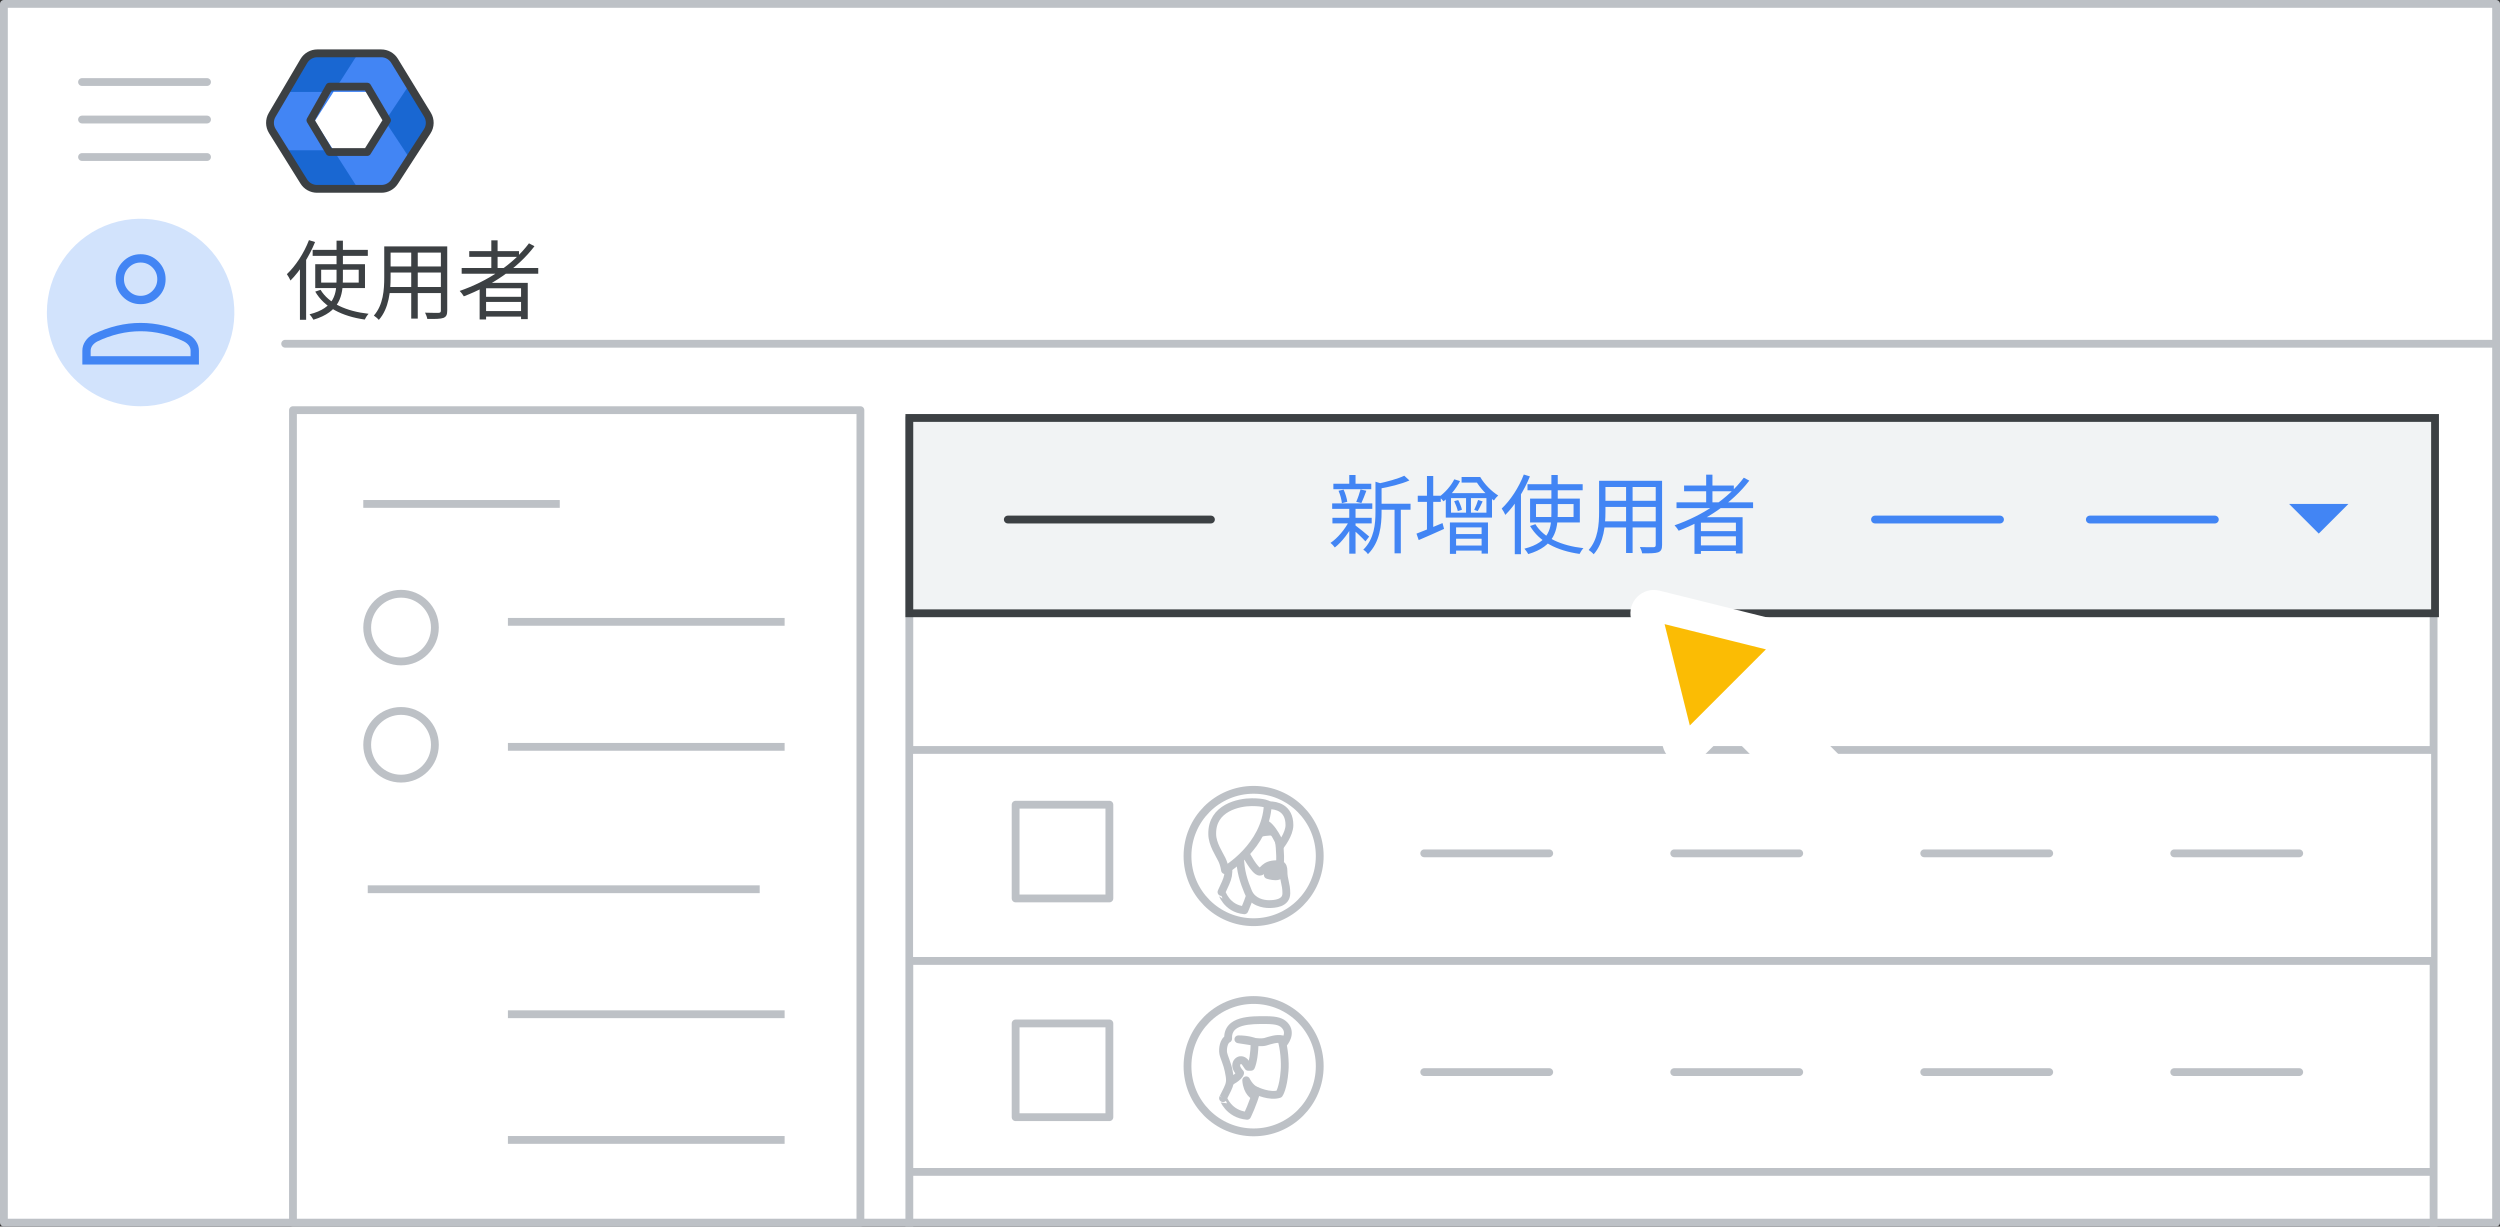 <svg width="320" height="157" viewBox="0 0 320 157" fill="none" xmlns="http://www.w3.org/2000/svg">
<rect x="0" y="0" width="320" height="157" fill="#333333" stroke="none"/>
<g id="add_new_user" clip-path="url(#clip0_4719_507)">
<rect id="Rectangle" x="0.5" y="0.5" width="319" height="156" fill="white" stroke="#BDC1C6" stroke-linejoin="round"/>
<path id="Line" d="M36.5 44H319" stroke="#BDC1C6" stroke-linecap="round"/>
<g id="Admin icon - illustrated">
<g id="Group">
<path id="Vector" d="M36.407 19.233L38.831 23.168C39.214 23.791 39.922 24.174 40.688 24.174H45.849L44.92 21.531L42.688 19.233L39.547 18.722L36.407 19.233Z" fill="#1967D2"/>
<path id="Vector_2" d="M54.859 14.494L52.506 10.673L50.482 12.774L49.287 15.5L50.585 18.417L52.49 20.35L54.859 16.506C55.242 15.883 55.242 15.117 54.859 14.494Z" fill="#1967D2"/>
<path id="Vector_3" d="M45.85 6.826H40.689C39.923 6.826 39.215 7.209 38.832 7.832L36.407 11.767L39.547 12.279L42.688 11.767L44.98 9.469L45.85 6.826Z" fill="#1967D2"/>
<path id="Vector_4" d="M40.299 15.5L42.688 11.767H36.407L34.728 14.494C34.345 15.117 34.345 15.883 34.728 16.506L36.407 19.233H42.688L40.299 15.5Z" fill="#4285F4"/>
<path id="Vector_5" d="M46.898 11.767L49.287 15.5L52.505 10.673L50.755 7.832C50.372 7.209 49.663 6.826 48.897 6.826H45.85L42.688 11.767H46.898Z" fill="#4285F4"/>
<path id="Vector_6" d="M46.898 19.233H42.688L45.85 24.174H48.897C49.663 24.174 50.372 23.791 50.755 23.168L52.49 20.35L49.287 15.5L46.898 19.233Z" fill="#4285F4"/>
</g>
<path id="Path 19" fill-rule="evenodd" clip-rule="evenodd" d="M42.167 11.092H47.008L49.538 15.396L47.008 19.459H42.167L39.732 15.396L42.167 11.092Z" stroke="#3C4043" stroke-linejoin="round"/>
<path id="Path 19_2" fill-rule="evenodd" clip-rule="evenodd" d="M38.894 7.811C39.254 7.201 39.909 6.826 40.618 6.826H48.793C49.49 6.826 50.136 7.189 50.5 7.783L54.714 14.676C55.115 15.332 55.105 16.16 54.686 16.806L50.506 23.261C50.137 23.83 49.505 24.174 48.827 24.174H40.584C39.894 24.174 39.252 23.818 38.887 23.232L34.862 16.778C34.468 16.146 34.457 15.347 34.835 14.705L38.894 7.811Z" stroke="#3C4043" stroke-linejoin="round"/>
</g>
<g id="Menu">
<path id="Line_2" d="M10.5 10.5H26.5" stroke="#BDC1C6" stroke-linecap="round" stroke-linejoin="round"/>
<path id="Line_3" d="M10.5 15.3H26.5" stroke="#BDC1C6" stroke-linecap="round" stroke-linejoin="round"/>
<path id="Line_4" d="M10.5 20.1H26.5" stroke="#BDC1C6" stroke-linecap="round" stroke-linejoin="round"/>
</g>
<g id="nav-directory-on">
<path id="Path" d="M18 52C22.854 52 27.23 49.076 29.087 44.591C30.944 40.107 29.916 34.945 26.484 31.514C23.051 28.082 17.889 27.056 13.405 28.915C8.921 30.773 5.998 35.15 6 40.004C6 43.186 7.264 46.238 9.515 48.488C11.765 50.738 14.818 52.001 18 52Z" fill="#D2E3FC"/>
<g id="person_BASELINE_P900">
<path id="Shape" fill-rule="evenodd" clip-rule="evenodd" d="M15.735 38.002C16.357 38.623 17.112 38.934 18 38.934C18.888 38.934 19.643 38.623 20.265 38.002C20.887 37.38 21.198 36.625 21.198 35.736C21.198 34.866 20.887 34.115 20.265 33.484C19.643 32.854 18.888 32.539 18 32.539C17.112 32.539 16.357 32.854 15.735 33.484C15.113 34.115 14.802 34.866 14.802 35.736C14.802 36.625 15.113 37.38 15.735 38.002ZM10.539 44.903V46.662H25.462V44.903C25.462 44.459 25.333 44.046 25.076 43.664C24.818 43.282 24.476 42.985 24.049 42.772C23.037 42.292 22.029 41.932 21.025 41.692C20.021 41.452 19.013 41.333 18 41.333C16.987 41.333 15.979 41.452 14.976 41.692C13.972 41.932 12.963 42.292 11.951 42.772C11.524 42.985 11.183 43.282 10.925 43.664C10.667 44.046 10.539 44.459 10.539 44.903ZM24.396 45.596V44.903C24.396 44.655 24.32 44.428 24.17 44.223C24.018 44.019 23.809 43.846 23.543 43.704C22.655 43.278 21.744 42.954 20.812 42.732C19.879 42.51 18.942 42.398 18 42.398C17.058 42.398 16.122 42.51 15.189 42.732C14.256 42.954 13.345 43.278 12.457 43.704C12.191 43.846 11.982 44.019 11.831 44.223C11.68 44.428 11.604 44.655 11.604 44.903V45.596H24.396ZM19.506 37.242C19.088 37.659 18.586 37.868 18 37.868C17.414 37.868 16.912 37.659 16.495 37.242C16.077 36.824 15.868 36.323 15.868 35.736C15.868 35.15 16.077 34.648 16.495 34.231C16.912 33.813 17.414 33.605 18 33.605C18.586 33.605 19.088 33.813 19.506 34.231C19.923 34.648 20.132 35.15 20.132 35.736C20.132 36.323 19.923 36.824 19.506 37.242Z" fill="#4285F4"/>
</g>
</g>
<g id="Group_2">
<path id="Line 2" d="M116.803 96H311.092" stroke="#BDC1C6" stroke-linecap="round" stroke-linejoin="round"/>
<path id="Line 2_2" d="M116.803 69H311.092" stroke="#BDC1C6" stroke-linecap="round" stroke-linejoin="round"/>
<rect id="Rectangle_2" x="116.395" y="53.5" width="195.105" height="111" stroke="#BDC1C6" stroke-linejoin="round"/>
<path id="Rectangle_3" d="M116.895 53.5H116.395V54V78V78.5H116.895H311.184H311.684V78V54V53.5H311.184H116.895Z" fill="#F1F3F4" stroke="#3C4043"/>
<rect id="Rectangle_4" x="116.895" y="96.5" width="194.289" height="26" fill="white"/>
<path id="Line 2_3" d="M116.803 123H311.092" stroke="#BDC1C6" stroke-linecap="round" stroke-linejoin="round"/>
<path id="Line 2_4" d="M116.803 150H311.092" stroke="#BDC1C6" stroke-linecap="round" stroke-linejoin="round"/>
</g>
<rect id="Rectangle_5" x="37.5" y="52.5" width="72.632" height="104" fill="white" stroke="#BDC1C6" stroke-linejoin="round"/>
<path id="Line_5" d="M214.301 137.228H230.301" stroke="#BDC1C6" stroke-linecap="round"/>
<path id="Line_6" d="M214.301 109.228H230.301" stroke="#BDC1C6" stroke-linecap="round"/>
<path id="Line_7" d="M182.301 137.228H198.301" stroke="#BDC1C6" stroke-linecap="round"/>
<path id="Line_8" d="M182.301 109.228H198.301" stroke="#BDC1C6" stroke-linecap="round"/>
<g id="People/profile9 greyscale">
<g id="Group 22 Copy 5">
<ellipse id="Oval" cx="160.463" cy="136.472" rx="8.463" ry="8.472" fill="white" stroke="#BDC1C6"/>
</g>
<path id="Fill 1" fill-rule="evenodd" clip-rule="evenodd" d="M159.632 142.825C159.632 142.825 160.439 141.19 160.835 139.616C160.835 139.616 162.527 140.426 163.73 140.037C163.73 140.037 164.252 139.32 164.426 137.061C164.521 135.924 164.363 134.195 164.046 133.135C163.698 131.936 162.512 131.126 160.565 131.422C157.923 131.811 156.705 133.244 157.195 135.721C157.765 138.666 157.464 138.666 156.547 140.567C156.562 140.551 157.211 142.608 159.632 142.825" fill="white"/>
<path id="Stroke 3" fill-rule="evenodd" clip-rule="evenodd" d="M159.632 142.825C159.632 142.825 160.439 141.19 160.835 139.616C160.835 139.616 162.527 140.426 163.73 140.037C163.73 140.037 164.252 139.32 164.426 137.061C164.521 135.924 164.363 134.195 164.046 133.135C163.698 131.936 162.512 131.126 160.565 131.422C157.923 131.811 156.705 133.244 157.195 135.721C157.765 138.666 157.464 138.666 156.547 140.567C156.562 140.551 157.211 142.608 159.632 142.825Z" stroke="#BDC1C6" stroke-linecap="round" stroke-linejoin="round"/>
<path id="Fill 5" fill-rule="evenodd" clip-rule="evenodd" d="M158.737 137.345C158.574 137.911 157.413 138.477 157.413 138.477C157.413 138.477 157.528 138.267 157.266 137.054C157.102 136.198 156.661 135.276 156.579 134.84C156.465 134.226 156.644 133.191 157.2 132.965C157.07 130.532 160.091 130.556 162.102 130.573L162.121 130.573C163.462 130.589 164.017 130.799 164.426 131.219C165.44 132.27 164.312 133.531 164.312 133.531C164.279 133.272 164.116 133.03 164.116 133.03C163.429 132.868 162.579 133.159 161.941 133.353C161.467 133.482 160.584 133.353 160.584 133.353C160.584 134.84 160.372 135.988 160.127 136.553H159.767L159.358 135.955C159.358 135.955 159.13 135.664 158.77 135.697C158.606 135.713 158.23 135.891 158.23 136.392C158.23 136.747 158.557 137.168 158.737 137.345" fill="white"/>
<path id="Stroke 7" d="M160.585 133.353L160.508 133.847C160.759 133.886 161 133.73 161.067 133.484C161.134 133.238 161.005 132.982 160.768 132.888L160.585 133.353ZM158.509 133.03V132.53C158.247 132.53 158.03 132.731 158.01 132.991C157.99 133.251 158.174 133.484 158.432 133.524L158.509 133.03ZM160.584 133.353L160.657 132.858C160.513 132.837 160.367 132.88 160.258 132.975C160.148 133.07 160.084 133.208 160.084 133.353H160.584ZM160.127 136.553V137.053C160.326 137.053 160.506 136.935 160.585 136.752L160.127 136.553ZM159.767 136.553L159.354 136.835C159.447 136.972 159.602 137.053 159.767 137.053V136.553ZM159.358 135.955L159.771 135.673C159.765 135.664 159.758 135.655 159.752 135.647L159.358 135.955ZM158.77 135.697L158.725 135.199L158.72 135.199L158.77 135.697ZM158.737 137.345L159.218 137.484C159.268 137.308 159.219 137.119 159.089 136.99L158.737 137.345ZM157.413 138.477L156.974 138.238C156.87 138.429 156.901 138.665 157.052 138.822C157.202 138.98 157.437 139.022 157.632 138.926L157.413 138.477ZM157.266 137.054L156.775 137.148L156.777 137.16L157.266 137.054ZM156.579 134.84L156.088 134.931L156.088 134.932L156.579 134.84ZM157.2 132.965L157.389 133.428C157.586 133.348 157.711 133.151 157.7 132.938L157.2 132.965ZM162.121 130.573L162.127 130.073L162.125 130.073L162.121 130.573ZM164.426 131.219L164.786 130.872L164.785 130.871L164.426 131.219ZM164.312 133.531L163.816 133.594C163.84 133.788 163.976 133.95 164.163 134.008C164.35 134.067 164.554 134.01 164.685 133.864L164.312 133.531ZM164.116 133.03L164.53 132.75C164.46 132.646 164.353 132.572 164.23 132.543L164.116 133.03ZM161.941 133.353L162.073 133.835C162.078 133.834 162.082 133.833 162.087 133.831L161.941 133.353ZM160.585 133.353C160.768 132.888 160.768 132.888 160.768 132.888C160.768 132.888 160.768 132.888 160.768 132.888C160.768 132.888 160.768 132.888 160.767 132.888C160.767 132.887 160.766 132.887 160.766 132.887C160.765 132.887 160.764 132.886 160.762 132.886C160.759 132.884 160.756 132.883 160.751 132.881C160.742 132.878 160.73 132.873 160.715 132.868C160.684 132.857 160.642 132.843 160.587 132.825C160.479 132.791 160.323 132.747 160.128 132.703C159.736 132.616 159.18 132.53 158.509 132.53V133.53C159.095 133.53 159.578 133.605 159.91 133.679C160.075 133.716 160.203 133.753 160.287 133.779C160.329 133.793 160.36 133.803 160.379 133.81C160.389 133.813 160.395 133.816 160.399 133.817C160.401 133.818 160.402 133.818 160.402 133.818C160.402 133.819 160.402 133.819 160.402 133.818C160.402 133.818 160.402 133.818 160.402 133.818C160.401 133.818 160.401 133.818 160.401 133.818C160.401 133.818 160.401 133.818 160.401 133.818C160.401 133.818 160.401 133.818 160.585 133.353ZM158.432 133.524L160.508 133.847L160.662 132.859L158.586 132.536L158.432 133.524ZM160.084 133.353C160.084 134.811 159.874 135.88 159.668 136.354L160.585 136.752C160.87 136.095 161.084 134.869 161.084 133.353H160.084ZM160.127 136.053H159.767V137.053H160.127V136.053ZM160.18 136.271L159.771 135.673L158.946 136.238L159.354 136.835L160.18 136.271ZM159.358 135.955C159.752 135.647 159.751 135.646 159.751 135.646C159.751 135.646 159.751 135.646 159.751 135.646C159.751 135.646 159.751 135.645 159.751 135.645C159.75 135.645 159.75 135.644 159.749 135.644C159.749 135.643 159.748 135.642 159.747 135.641C159.745 135.638 159.743 135.636 159.74 135.633C159.736 135.627 159.73 135.62 159.723 135.612C159.709 135.597 159.691 135.577 159.669 135.555C159.624 135.511 159.561 135.454 159.478 135.399C159.315 135.289 159.055 135.169 158.725 135.199L158.815 136.195C158.845 136.192 158.879 136.201 158.92 136.229C158.94 136.242 158.956 136.256 158.965 136.266C158.97 136.27 158.972 136.273 158.973 136.273C158.973 136.274 158.972 136.273 158.971 136.271C158.97 136.271 158.97 136.27 158.969 136.269C158.968 136.268 158.968 136.267 158.967 136.267C158.967 136.266 158.966 136.266 158.966 136.266C158.966 136.265 158.966 136.265 158.966 136.265C158.966 136.265 158.965 136.265 158.965 136.265C158.965 136.264 158.965 136.264 159.358 135.955ZM158.72 135.199C158.527 135.218 158.289 135.315 158.094 135.501C157.882 135.702 157.731 136.002 157.731 136.392H158.731C158.731 136.33 158.742 136.293 158.751 136.272C158.76 136.251 158.772 136.236 158.784 136.224C158.797 136.211 158.812 136.202 158.826 136.196C158.842 136.189 158.842 136.192 158.82 136.194L158.72 135.199ZM157.731 136.392C157.731 136.706 157.868 136.995 157.989 137.195C158.117 137.405 158.27 137.586 158.386 137.701L159.089 136.99C159.025 136.927 158.925 136.809 158.844 136.676C158.756 136.532 158.731 136.433 158.731 136.392H157.731ZM158.257 137.207C158.25 137.229 158.215 137.299 158.107 137.408C158.005 137.51 157.873 137.614 157.732 137.71C157.593 137.805 157.456 137.886 157.354 137.943C157.303 137.971 157.262 137.993 157.234 138.007C157.22 138.015 157.209 138.02 157.202 138.023C157.199 138.025 157.196 138.026 157.195 138.027C157.194 138.027 157.194 138.027 157.194 138.028C157.194 138.028 157.194 138.028 157.194 138.028C157.194 138.028 157.194 138.028 157.194 138.027C157.194 138.027 157.194 138.027 157.194 138.027C157.194 138.027 157.194 138.027 157.413 138.477C157.632 138.926 157.632 138.926 157.632 138.926C157.632 138.926 157.633 138.926 157.633 138.926C157.633 138.926 157.633 138.926 157.633 138.926C157.633 138.926 157.634 138.925 157.634 138.925C157.635 138.925 157.637 138.924 157.638 138.923C157.641 138.922 157.645 138.92 157.65 138.917C157.661 138.912 157.675 138.905 157.693 138.896C157.729 138.877 157.779 138.85 157.84 138.817C157.96 138.75 158.124 138.653 158.296 138.536C158.466 138.42 158.654 138.276 158.816 138.113C158.971 137.957 159.142 137.744 159.218 137.484L158.257 137.207ZM157.413 138.477C157.852 138.716 157.853 138.715 157.853 138.714C157.853 138.714 157.854 138.714 157.854 138.713C157.854 138.712 157.855 138.711 157.855 138.71C157.856 138.708 157.857 138.706 157.858 138.704C157.86 138.7 157.862 138.696 157.864 138.692C157.868 138.685 157.872 138.677 157.875 138.669C157.882 138.652 157.888 138.636 157.893 138.619C157.904 138.585 157.913 138.549 157.92 138.51C157.933 138.432 157.94 138.335 157.938 138.21C157.933 137.962 157.889 137.572 157.755 136.949L156.777 137.16C156.904 137.749 156.935 138.07 156.938 138.23C156.939 138.309 156.934 138.341 156.934 138.34C156.934 138.34 156.936 138.329 156.942 138.312C156.945 138.303 156.948 138.292 156.954 138.28C156.956 138.274 156.959 138.267 156.963 138.26C156.964 138.256 156.966 138.253 156.968 138.249C156.969 138.247 156.97 138.245 156.971 138.243C156.971 138.242 156.972 138.242 156.972 138.241C156.973 138.24 156.973 138.239 156.973 138.239C156.974 138.238 156.974 138.238 157.413 138.477ZM157.757 136.961C157.667 136.49 157.504 136.014 157.362 135.62C157.209 135.195 157.102 134.914 157.071 134.748L156.088 134.932C156.138 135.202 156.292 135.6 156.421 135.959C156.562 136.35 156.701 136.762 156.775 137.148L157.757 136.961ZM157.071 134.749C157.029 134.521 157.039 134.186 157.121 133.89C157.209 133.567 157.334 133.451 157.389 133.428L157.012 132.502C156.511 132.706 156.268 133.219 156.156 133.624C156.038 134.056 156.016 134.544 156.088 134.931L157.071 134.749ZM157.7 132.938C157.673 132.441 157.806 132.119 158.007 131.889C158.22 131.646 158.552 131.46 159 131.327C159.909 131.057 161.091 131.065 162.117 131.073L162.125 130.073C161.141 130.065 159.797 130.048 158.716 130.368C158.168 130.531 157.639 130.793 157.255 131.23C156.861 131.68 156.662 132.268 156.701 132.992L157.7 132.938ZM162.115 131.073C163.417 131.088 163.801 131.294 164.068 131.568L164.785 130.871C164.234 130.304 163.507 130.089 162.127 130.073L162.115 131.073ZM164.066 131.566C164.402 131.915 164.392 132.274 164.277 132.605C164.217 132.776 164.131 132.928 164.056 133.04C164.02 133.095 163.988 133.137 163.966 133.165C163.955 133.178 163.947 133.188 163.942 133.194C163.94 133.197 163.938 133.198 163.938 133.199C163.938 133.199 163.938 133.199 163.938 133.199C163.938 133.199 163.938 133.199 163.938 133.199C163.938 133.198 163.939 133.198 163.939 133.198C163.939 133.198 163.939 133.198 163.939 133.198C163.939 133.198 163.939 133.198 164.312 133.531C164.685 133.864 164.685 133.864 164.685 133.864C164.685 133.864 164.685 133.864 164.685 133.864C164.685 133.863 164.686 133.863 164.686 133.863C164.686 133.862 164.687 133.861 164.688 133.861C164.689 133.859 164.691 133.857 164.692 133.855C164.696 133.851 164.701 133.846 164.706 133.839C164.718 133.826 164.733 133.807 164.751 133.785C164.787 133.739 164.835 133.675 164.888 133.595C164.994 133.437 165.126 133.208 165.221 132.933C165.417 132.371 165.464 131.575 164.786 130.872L164.066 131.566ZM164.808 133.468C164.782 133.263 164.708 133.082 164.652 132.966C164.622 132.904 164.594 132.853 164.572 132.817C164.561 132.799 164.552 132.784 164.545 132.772C164.541 132.767 164.538 132.762 164.536 132.758C164.535 132.756 164.533 132.755 164.533 132.753C164.532 132.753 164.532 132.752 164.531 132.752C164.531 132.751 164.531 132.751 164.531 132.751C164.531 132.751 164.531 132.751 164.531 132.75C164.531 132.75 164.53 132.75 164.53 132.75C164.53 132.75 164.53 132.75 164.116 133.03C163.701 133.309 163.701 133.309 163.701 133.309C163.701 133.309 163.701 133.309 163.701 133.309C163.701 133.309 163.701 133.309 163.701 133.309C163.701 133.308 163.701 133.308 163.7 133.308C163.7 133.308 163.7 133.307 163.7 133.307C163.7 133.307 163.699 133.307 163.699 133.307C163.699 133.306 163.7 133.307 163.701 133.309C163.703 133.312 163.706 133.318 163.711 133.326C163.722 133.343 163.736 133.369 163.751 133.401C163.785 133.47 163.809 133.54 163.816 133.594L164.808 133.468ZM164.23 132.543C163.784 132.438 163.317 132.485 162.911 132.568C162.503 132.651 162.101 132.782 161.796 132.875L162.087 133.831C162.419 133.73 162.761 133.619 163.11 133.548C163.459 133.477 163.761 133.46 164.001 133.516L164.23 132.543ZM161.81 132.871C161.658 132.912 161.391 132.918 161.114 132.902C160.985 132.895 160.869 132.884 160.785 132.874C160.744 132.87 160.711 132.865 160.688 132.862C160.677 132.861 160.669 132.86 160.663 132.859C160.661 132.859 160.659 132.858 160.658 132.858C160.657 132.858 160.657 132.858 160.657 132.858C160.657 132.858 160.657 132.858 160.657 132.858C160.657 132.858 160.657 132.858 160.657 132.858C160.657 132.858 160.657 132.858 160.657 132.858C160.657 132.858 160.657 132.858 160.584 133.353C160.512 133.848 160.512 133.848 160.512 133.848C160.512 133.848 160.512 133.848 160.512 133.848C160.512 133.848 160.512 133.848 160.513 133.848C160.513 133.848 160.513 133.848 160.514 133.848C160.514 133.848 160.515 133.848 160.516 133.848C160.519 133.849 160.522 133.849 160.526 133.85C160.533 133.851 160.544 133.852 160.558 133.854C160.586 133.858 160.626 133.863 160.674 133.868C160.771 133.879 160.905 133.892 161.056 133.901C161.339 133.917 161.75 133.923 162.073 133.835L161.81 132.871Z" fill="#BDC1C6"/>
<path id="Fill 13" fill-rule="evenodd" clip-rule="evenodd" d="M160.512 140.256C160.512 140.256 159.64 139.845 159.512 138.279C159.512 138.279 159.94 139.212 160.698 139.56C160.698 139.56 160.655 139.734 160.626 139.877C160.569 140.035 160.512 140.256 160.512 140.256" fill="#BDC1C6"/>
<path id="Stroke 15" fill-rule="evenodd" clip-rule="evenodd" d="M160.512 140.256C160.512 140.256 159.64 139.845 159.512 138.279C159.512 138.279 159.94 139.212 160.698 139.56C160.698 139.56 160.655 139.734 160.626 139.877C160.569 140.035 160.512 140.256 160.512 140.256Z" stroke="#BDC1C6" stroke-linecap="round" stroke-linejoin="round"/>
</g>
<g id="People/profile6 greyscale">
<g id="Group 22 Copy">
<ellipse id="Oval_2" cx="160.463" cy="109.569" rx="8.463" ry="8.472" fill="white" stroke="#BDC1C6"/>
</g>
<path id="Fill 1_2" fill-rule="evenodd" clip-rule="evenodd" d="M159.28 116.516C159.28 116.516 160.047 114.824 160.422 113.196C160.422 113.196 162.031 114.034 163.173 113.631C163.173 113.631 163.669 112.89 163.834 110.553C163.925 109.376 163.774 107.587 163.474 106.491C163.143 105.251 162.016 104.412 160.167 104.719C157.657 105.122 156.499 106.604 156.965 109.167C157.506 112.213 157.221 112.213 156.349 114.179C156.364 114.179 156.965 116.306 159.28 116.516" fill="white"/>
<path id="Stroke 3_2" fill-rule="evenodd" clip-rule="evenodd" d="M159.28 116.516C159.28 116.516 160.047 114.824 160.422 113.196C160.422 113.196 162.031 114.034 163.173 113.631C163.173 113.631 163.669 112.89 163.834 110.553C163.925 109.376 163.774 107.587 163.474 106.491C163.143 105.251 162.016 104.412 160.167 104.719C157.657 105.122 156.499 106.604 156.965 109.167C157.506 112.213 157.221 112.213 156.349 114.179C156.364 114.179 156.965 116.306 159.28 116.516Z" stroke="#BDC1C6" stroke-linecap="round" stroke-linejoin="round"/>
<path id="Fill 5_2" fill-rule="evenodd" clip-rule="evenodd" d="M160.45 113.748C160.45 113.748 159.288 113.337 159.116 111.771C159.116 111.771 159.688 112.705 160.698 113.053C160.698 113.053 160.641 113.226 160.602 113.369C160.526 113.527 160.45 113.748 160.45 113.748" fill="#3C4043"/>
<path id="Stroke 7_2" fill-rule="evenodd" clip-rule="evenodd" d="M160.45 113.748C160.45 113.748 159.288 113.337 159.116 111.771C159.116 111.771 159.688 112.705 160.698 113.053C160.698 113.053 160.641 113.226 160.602 113.369C160.526 113.527 160.45 113.748 160.45 113.748Z" stroke="#BDC1C6" stroke-linecap="round" stroke-linejoin="round"/>
<path id="Fill 9" fill-rule="evenodd" clip-rule="evenodd" d="M163.833 111.951C163.833 111.951 163.74 112.167 163.259 112.167C162.778 112.167 162.279 111.995 162.279 111.995C162.279 111.995 163.037 111.376 163.518 111.376C163.999 111.376 163.833 111.951 163.833 111.951M164.284 111.477C164.284 110.618 163.833 110.618 163.432 110.618C161.762 110.618 161.745 111.575 161.244 111.575C160.609 111.575 159.373 109.159 159.373 109.159C159.373 109.159 158.689 107.667 158.722 109.597C158.756 111.526 159.206 112.807 159.758 114.153C160.309 115.498 161.745 115.725 162.43 115.725C163.115 115.725 164.651 115.644 164.651 114.347C164.651 113.066 164.284 112.71 164.284 111.477" fill="white"/>
<path id="Stroke 11" d="M163.833 111.951L164.292 112.148C164.3 112.13 164.307 112.11 164.313 112.09L163.833 111.951ZM162.279 111.995L161.963 111.607C161.823 111.722 161.755 111.903 161.787 112.082C161.818 112.26 161.944 112.408 162.116 112.467L162.279 111.995ZM159.373 109.159L158.919 109.368C158.922 109.374 158.925 109.38 158.928 109.387L159.373 109.159ZM163.833 111.951C163.373 111.754 163.373 111.754 163.373 111.753C163.373 111.753 163.374 111.753 163.374 111.753C163.374 111.752 163.374 111.752 163.375 111.751C163.375 111.75 163.375 111.749 163.376 111.748C163.377 111.746 163.378 111.743 163.379 111.741C163.381 111.737 163.383 111.733 163.385 111.729C163.389 111.721 163.393 111.714 163.397 111.707C163.405 111.694 163.413 111.682 163.42 111.673C163.436 111.653 163.449 111.643 163.454 111.64C163.468 111.631 163.424 111.667 163.259 111.667V112.667C163.576 112.667 163.818 112.595 163.998 112.479C164.087 112.421 164.153 112.358 164.201 112.298C164.225 112.268 164.244 112.239 164.259 112.214C164.266 112.201 164.273 112.19 164.278 112.179C164.281 112.173 164.283 112.168 164.286 112.163C164.287 112.16 164.288 112.158 164.289 112.155C164.29 112.154 164.29 112.153 164.291 112.152C164.291 112.151 164.291 112.151 164.291 112.15C164.292 112.15 164.292 112.149 164.292 112.149C164.292 112.149 164.292 112.148 163.833 111.951ZM163.259 111.667C163.072 111.667 162.869 111.633 162.702 111.594C162.621 111.575 162.554 111.556 162.507 111.542C162.484 111.535 162.466 111.53 162.455 111.526C162.45 111.524 162.446 111.523 162.443 111.522C162.442 111.522 162.442 111.522 162.442 111.522C162.441 111.522 162.441 111.522 162.442 111.522C162.442 111.522 162.442 111.522 162.442 111.522C162.442 111.522 162.442 111.522 162.442 111.522C162.442 111.522 162.442 111.522 162.442 111.522C162.442 111.522 162.442 111.522 162.279 111.995C162.116 112.467 162.116 112.467 162.116 112.467C162.116 112.467 162.116 112.467 162.116 112.467C162.116 112.467 162.116 112.467 162.116 112.467C162.117 112.467 162.117 112.468 162.117 112.468C162.118 112.468 162.119 112.468 162.119 112.468C162.121 112.469 162.123 112.47 162.126 112.471C162.131 112.472 162.139 112.475 162.148 112.478C162.166 112.484 162.191 112.491 162.222 112.501C162.284 112.519 162.371 112.543 162.475 112.568C162.679 112.615 162.965 112.667 163.259 112.667V111.667ZM162.279 111.995C162.595 112.382 162.595 112.382 162.595 112.382C162.595 112.382 162.595 112.382 162.595 112.382C162.595 112.382 162.595 112.382 162.595 112.382C162.595 112.382 162.595 112.382 162.595 112.382C162.595 112.382 162.595 112.382 162.595 112.382C162.596 112.381 162.598 112.38 162.6 112.378C162.604 112.375 162.611 112.369 162.62 112.362C162.639 112.348 162.667 112.326 162.702 112.3C162.773 112.248 162.871 112.179 162.981 112.111C163.093 112.041 163.209 111.979 163.314 111.934C163.427 111.887 163.494 111.876 163.518 111.876V110.876C163.302 110.876 163.093 110.943 162.929 111.012C162.757 111.083 162.593 111.175 162.455 111.26C162.316 111.347 162.194 111.432 162.108 111.495C162.065 111.527 162.03 111.554 162.005 111.574C161.993 111.583 161.983 111.591 161.976 111.597C161.972 111.6 161.969 111.602 161.967 111.604C161.966 111.604 161.965 111.605 161.965 111.606C161.964 111.606 161.964 111.606 161.964 111.606C161.964 111.607 161.963 111.607 161.963 111.607C161.963 111.607 161.963 111.607 161.963 111.607C161.963 111.607 161.963 111.607 162.279 111.995ZM163.518 111.876C163.529 111.876 163.517 111.878 163.492 111.869C163.466 111.859 163.436 111.84 163.41 111.813C163.361 111.762 163.358 111.716 163.36 111.728C163.361 111.737 163.361 111.759 163.357 111.787C163.355 111.8 163.353 111.809 163.352 111.815C163.351 111.817 163.351 111.819 163.351 111.818C163.351 111.818 163.351 111.818 163.351 111.817C163.351 111.816 163.351 111.816 163.352 111.815C163.352 111.815 163.352 111.814 163.352 111.814C163.352 111.814 163.352 111.813 163.352 111.813C163.352 111.813 163.352 111.813 163.352 111.813C163.352 111.813 163.352 111.812 163.833 111.951C164.313 112.09 164.313 112.09 164.313 112.09C164.313 112.09 164.313 112.09 164.313 112.09C164.313 112.089 164.313 112.089 164.313 112.089C164.313 112.088 164.314 112.088 164.314 112.087C164.314 112.086 164.315 112.084 164.315 112.083C164.316 112.08 164.317 112.076 164.318 112.071C164.32 112.063 164.323 112.052 164.326 112.039C164.332 112.013 164.339 111.977 164.346 111.936C164.357 111.857 164.369 111.735 164.352 111.6C164.335 111.468 164.284 111.278 164.13 111.119C163.965 110.948 163.744 110.876 163.518 110.876V111.876ZM164.784 111.477C164.784 110.973 164.65 110.55 164.283 110.308C163.972 110.103 163.594 110.118 163.432 110.118V111.118C163.539 111.118 163.607 111.119 163.667 111.127C163.722 111.134 163.736 111.145 163.733 111.143C163.723 111.136 163.729 111.133 163.743 111.167C163.76 111.21 163.784 111.302 163.784 111.477H164.784ZM163.432 110.118C162.48 110.118 161.941 110.398 161.572 110.719C161.487 110.792 161.416 110.864 161.359 110.922C161.296 110.986 161.261 111.024 161.225 111.056C161.161 111.115 161.183 111.075 161.244 111.075V112.075C161.555 112.075 161.768 111.915 161.9 111.794C161.962 111.737 162.026 111.67 162.074 111.622C162.126 111.568 162.174 111.52 162.227 111.474C162.409 111.316 162.713 111.118 163.432 111.118V110.118ZM161.244 111.075C161.315 111.075 161.329 111.103 161.268 111.061C161.216 111.025 161.144 110.96 161.055 110.862C160.877 110.665 160.68 110.39 160.491 110.096C160.305 109.806 160.136 109.514 160.014 109.294C159.952 109.184 159.903 109.092 159.87 109.028C159.853 108.997 159.84 108.972 159.831 108.955C159.827 108.947 159.823 108.941 159.821 108.937C159.82 108.935 159.82 108.933 159.819 108.932C159.819 108.932 159.819 108.931 159.819 108.931C159.819 108.931 159.819 108.931 159.819 108.931C159.819 108.931 159.819 108.931 159.819 108.931C159.819 108.931 159.819 108.931 159.373 109.159C158.928 109.387 158.928 109.387 158.928 109.387C158.928 109.387 158.928 109.387 158.928 109.387C158.929 109.387 158.929 109.387 158.929 109.387C158.929 109.388 158.929 109.388 158.93 109.389C158.93 109.391 158.931 109.393 158.933 109.395C158.935 109.4 158.939 109.407 158.944 109.417C158.954 109.436 158.968 109.463 158.986 109.497C159.022 109.565 159.075 109.663 159.139 109.779C159.268 110.011 159.448 110.323 159.65 110.637C159.85 110.948 160.081 111.276 160.313 111.533C160.429 111.661 160.558 111.785 160.695 111.881C160.823 111.97 161.015 112.075 161.244 112.075V111.075ZM159.373 109.159C159.828 108.95 159.828 108.95 159.828 108.95C159.828 108.95 159.828 108.95 159.828 108.95C159.828 108.95 159.827 108.949 159.827 108.949C159.827 108.949 159.827 108.948 159.827 108.948C159.826 108.946 159.825 108.945 159.824 108.943C159.822 108.939 159.82 108.933 159.817 108.927C159.81 108.914 159.802 108.895 159.791 108.874C159.769 108.83 159.737 108.77 159.699 108.705C159.636 108.596 159.511 108.393 159.345 108.262C159.266 108.2 159.078 108.074 158.826 108.118C158.552 108.167 158.414 108.376 158.354 108.508C158.292 108.645 158.261 108.806 158.243 108.97C158.225 109.142 158.218 109.352 158.222 109.605L159.222 109.588C159.218 109.359 159.225 109.194 159.238 109.078C159.251 108.954 159.268 108.915 159.265 108.92C159.265 108.921 159.198 109.068 159.001 109.103C158.912 109.118 158.84 109.102 158.796 109.085C158.755 109.069 158.731 109.051 158.726 109.047C158.717 109.04 158.728 109.048 158.756 109.086C158.782 109.12 158.808 109.162 158.835 109.207C158.86 109.251 158.882 109.293 158.898 109.324C158.905 109.339 158.911 109.351 158.915 109.359C158.917 109.363 158.918 109.365 158.919 109.367C158.919 109.368 158.919 109.368 158.919 109.368C158.919 109.368 158.919 109.368 158.919 109.368C158.919 109.368 158.919 109.368 158.919 109.368C158.919 109.368 158.919 109.368 158.919 109.368C158.919 109.368 158.919 109.368 159.373 109.159ZM158.222 109.605C158.257 111.624 158.734 112.972 159.295 114.342L160.22 113.963C159.679 112.642 159.254 111.428 159.222 109.588L158.222 109.605ZM159.295 114.342C159.97 115.99 161.703 116.225 162.43 116.225V115.225C161.787 115.225 160.648 115.007 160.22 113.963L159.295 114.342ZM162.43 116.225C162.778 116.225 163.415 116.207 163.978 115.989C164.266 115.877 164.562 115.703 164.788 115.425C165.02 115.14 165.151 114.778 165.151 114.347H164.151C164.151 114.564 164.09 114.699 164.013 114.794C163.929 114.897 163.798 114.986 163.616 115.056C163.24 115.202 162.766 115.225 162.43 115.225V116.225ZM165.151 114.347C165.151 113.65 165.049 113.196 164.955 112.783C164.865 112.386 164.784 112.035 164.784 111.477H163.784C163.784 112.152 163.887 112.595 163.98 113.005C164.069 113.398 164.151 113.764 164.151 114.347H165.151Z" fill="#BDC1C6"/>
<path id="Fill 13_2" fill-rule="evenodd" clip-rule="evenodd" d="M161.488 106.632C161.488 106.632 163.018 106.352 163.385 106.476C163.751 106.601 162.747 104.655 162.747 104.655L161.823 104.671L161.488 106.632Z" fill="white"/>
<path id="Stroke 15_2" fill-rule="evenodd" clip-rule="evenodd" d="M161.093 106.632C161.093 106.632 162.623 106.352 162.989 106.476C163.356 106.601 162.352 104.655 162.352 104.655L161.428 104.671L161.093 106.632Z" stroke="#BDC1C6" stroke-linecap="round" stroke-linejoin="round"/>
<path id="Fill 17" fill-rule="evenodd" clip-rule="evenodd" d="M161.74 103.226C161.74 103.226 161.606 103.074 162.466 103.074C163.326 103.074 165.047 103.371 165.047 105.618C165.047 106.789 163.919 108.213 163.919 108.213C163.919 108.213 162.887 105.567 161.625 105.296C160.364 105.007 161.74 103.226 161.74 103.226" fill="white"/>
<path id="Stroke 19" fill-rule="evenodd" clip-rule="evenodd" d="M161.74 103.226C161.74 103.226 161.606 103.074 162.466 103.074C163.326 103.074 165.047 103.371 165.047 105.618C165.047 106.789 163.919 108.213 163.919 108.213C163.919 108.213 162.887 105.567 161.625 105.296C160.364 105.007 161.74 103.226 161.74 103.226Z" stroke="#BDC1C6" stroke-linecap="round" stroke-linejoin="round"/>
<path id="Fill 21" fill-rule="evenodd" clip-rule="evenodd" d="M156.8 111.376C156.8 111.376 162.034 108.375 162.279 102.987C162.279 102.987 161.87 102.679 160.234 102.679C158.599 102.679 155.098 103.387 155.164 106.758C155.164 108.036 156.08 109.344 156.391 110.006C156.718 110.668 156.8 111.376 156.8 111.376" fill="white"/>
<path id="Stroke 23" fill-rule="evenodd" clip-rule="evenodd" d="M156.8 111.376C156.8 111.376 162.034 108.375 162.279 102.987C162.279 102.987 161.87 102.679 160.234 102.679C158.599 102.679 155.098 103.387 155.164 106.758C155.164 108.036 156.08 109.344 156.391 110.006C156.718 110.668 156.8 111.376 156.8 111.376Z" stroke="#BDC1C6" stroke-linecap="round" stroke-linejoin="round"/>
</g>
<rect id="Rectangle_6" x="130" y="131" width="12" height="12" fill="white" stroke="#BDC1C6" stroke-linejoin="round"/>
<rect id="Rectangle_7" x="130" y="103" width="12" height="12" fill="white" stroke="#BDC1C6" stroke-linejoin="round"/>
<path id="Line_9" d="M246.301 109.228H262.301" stroke="#BDC1C6" stroke-linecap="round"/>
<path id="Line_10" d="M246.301 137.228H262.301" stroke="#BDC1C6" stroke-linecap="round"/>
<path id="Line_11" d="M278.301 109.228H294.301" stroke="#BDC1C6" stroke-linecap="round"/>
<path id="Line_12" d="M278.301 137.228H294.301" stroke="#BDC1C6" stroke-linecap="round"/>
<g id="Cursor ">
<g id="Union">
<mask id="path-54-outside-1_4719_507" maskUnits="userSpaceOnUse" x="200.038" y="67.085" width="44.548" height="44.548" fill="black">
<rect fill="white" x="200.038" y="67.085" width="44.548" height="44.548"/>
<path fill-rule="evenodd" clip-rule="evenodd" d="M211.936 77.547C211.204 77.365 210.542 78.027 210.724 78.759L214.781 95.059C214.969 95.814 215.909 96.074 216.459 95.524L221.139 90.844L231.589 101.294C232.37 102.075 233.636 102.075 234.417 101.294C235.198 100.513 235.198 99.247 234.417 98.466L223.968 88.016L228.702 83.282C229.251 82.732 228.991 81.792 228.236 81.604L211.936 77.547Z"/>
</mask>
<path fill-rule="evenodd" clip-rule="evenodd" d="M211.936 77.547C211.204 77.365 210.542 78.027 210.724 78.759L214.781 95.059C214.969 95.814 215.909 96.074 216.459 95.524L221.139 90.844L231.589 101.294C232.37 102.075 233.636 102.075 234.417 101.294C235.198 100.513 235.198 99.247 234.417 98.466L223.968 88.016L228.702 83.282C229.251 82.732 228.991 81.792 228.236 81.604L211.936 77.547Z" fill="#FBBC04"/>
<path d="M210.724 78.759L212.665 78.276L212.665 78.276L210.724 78.759ZM211.936 77.547L212.419 75.606L212.419 75.606L211.936 77.547ZM214.781 95.059L216.722 94.576L216.722 94.576L214.781 95.059ZM221.139 90.844L222.553 89.43L221.139 88.016L219.725 89.43L221.139 90.844ZM234.417 98.466L233.003 99.88L234.417 98.466ZM223.968 88.016L222.553 86.602L221.139 88.016L222.553 89.43L223.968 88.016ZM228.236 81.604L227.753 83.545L227.753 83.545L228.236 81.604ZM212.665 78.276C212.847 79.008 212.185 79.67 211.453 79.488L212.419 75.606C210.224 75.06 208.237 77.047 208.783 79.242L212.665 78.276ZM216.722 94.576L212.665 78.276L208.783 79.242L212.841 95.542L216.722 94.576ZM215.045 94.11C215.595 93.56 216.534 93.821 216.722 94.576L212.841 95.542C213.404 97.806 216.223 98.588 217.873 96.939L215.045 94.11ZM219.725 89.43L215.045 94.11L217.873 96.939L222.553 92.258L219.725 89.43ZM233.003 99.88L222.553 89.43L219.725 92.258L230.175 102.708L233.003 99.88ZM233.003 99.88L230.175 102.708C231.737 104.27 234.27 104.27 235.832 102.708L233.003 99.88ZM233.003 99.88L233.003 99.88L235.832 102.708C237.394 101.146 237.394 98.613 235.832 97.051L233.003 99.88ZM222.553 89.43L233.003 99.88L235.832 97.051L225.382 86.602L222.553 89.43ZM227.287 81.868L222.553 86.602L225.382 89.43L230.116 84.696L227.287 81.868ZM227.753 83.545C226.998 83.357 226.737 82.418 227.287 81.868L230.116 84.696C231.766 83.046 230.983 80.227 228.719 79.663L227.753 83.545ZM211.453 79.488L227.753 83.545L228.719 79.663L212.419 75.606L211.453 79.488Z" fill="white" mask="url(#path-54-outside-1_4719_507)"/>
</g>
</g>
<path id="Line_13" d="M47 64.503H71.15" stroke="#BDC1C6" stroke-linecap="square"/>
<path id="Line_14" d="M47.572 113.823H96.742" stroke="#BDC1C6" stroke-linecap="square"/>
<path id="Line_15" d="M65.513 79.597H99.932" stroke="#BDC1C6" stroke-linecap="square"/>
<path id="Line_16" d="M65.513 145.911H99.932" stroke="#BDC1C6" stroke-linecap="square"/>
<path id="Line_17" d="M65.513 95.597H99.932" stroke="#BDC1C6" stroke-linecap="square"/>
<path id="Line_18" d="M65.513 129.823H99.932" stroke="#BDC1C6" stroke-linecap="square"/>
<g id="arrow_drop_down_BASELINE_P900">
<path id="Path_2" d="M296.8 68.3L293 64.5H300.6L296.8 68.3Z" fill="#4285F4"/>
</g>
<path id="Line_19" d="M129 66.5H155" stroke="#3C4043" stroke-linecap="round"/>
<path id="Line_20" d="M240 66.5H256" stroke="#4285F4" stroke-linecap="round"/>
<path id="Line_21" d="M267.5 66.5H283.5" stroke="#4285F4" stroke-linecap="round"/>
<path id="Users" d="M40.02 31.981H47.082V32.751H40.02V31.981ZM41.109 34.522V36.172H45.916V34.522H41.109ZM40.35 33.818H46.719V36.876H40.35V33.818ZM41.032 37.096C42.066 38.823 44.321 39.846 47.181 40.165C47.005 40.341 46.796 40.671 46.686 40.902C43.771 40.484 41.516 39.34 40.35 37.327L41.032 37.096ZM43.078 30.804H43.892V35.677C43.892 37.8 43.529 39.912 40.119 40.924C40.02 40.737 39.789 40.407 39.624 40.231C42.891 39.406 43.078 37.525 43.078 35.666V30.804ZM39.547 30.738L40.328 30.98C39.58 32.839 38.403 34.687 37.182 35.908C37.105 35.721 36.874 35.292 36.72 35.094C37.831 34.049 38.909 32.41 39.547 30.738ZM38.392 33.62L39.173 32.839L39.184 32.85V40.935H38.392V33.62ZM49.645 31.541H56.762V32.333H49.645V31.541ZM49.645 34.104H56.751V34.885H49.645V34.104ZM49.59 36.733H56.773V37.514H49.59V36.733ZM49.183 31.541H49.997V35.534C49.997 37.206 49.799 39.483 48.49 40.946C48.358 40.781 48.028 40.506 47.852 40.396C49.062 39.032 49.183 37.074 49.183 35.523V31.541ZM56.432 31.541H57.246V39.758C57.246 40.297 57.114 40.55 56.751 40.693C56.377 40.825 55.739 40.836 54.694 40.825C54.661 40.605 54.529 40.242 54.408 40.022C55.189 40.055 55.937 40.044 56.146 40.044C56.355 40.033 56.432 39.967 56.432 39.758V31.541ZM52.637 31.838H53.473V40.781H52.637V31.838ZM59.094 34.302H68.895V35.039H59.094V34.302ZM60.062 32.146H66.431V32.883H60.062V32.146ZM61.844 37.987H67.025V38.647H61.844V37.987ZM61.844 39.813H67.025V40.528H61.844V39.813ZM62.889 30.76H63.692V34.698H62.889V30.76ZM67.707 31.145L68.411 31.519C66.2 34.412 62.889 36.579 59.369 37.932C59.27 37.745 59.006 37.404 58.841 37.239C62.394 36.007 65.672 33.873 67.707 31.145ZM61.393 36.205H67.553V40.847H66.695V36.898H62.218V40.891H61.393V36.205Z" fill="#3C4043"/>
<path id="Add new user" d="M176.457 64.478H180.549V65.248H176.457V64.478ZM170.671 61.915H175.522V62.619H170.671V61.915ZM170.55 66.282H175.577V66.997H170.55V66.282ZM170.517 64.434H175.654V65.138H170.517V64.434ZM178.503 64.786H179.306V70.825H178.503V64.786ZM172.706 60.804H173.509V62.278H172.706V60.804ZM172.706 65.006H173.509V70.869H172.706V65.006ZM176.061 61.662L177.073 61.97C177.062 62.058 176.996 62.102 176.842 62.124V65.523C176.842 67.173 176.644 69.406 175.093 70.935C174.994 70.748 174.697 70.473 174.499 70.363C175.907 68.977 176.061 67.074 176.061 65.512V61.662ZM179.746 60.892L180.406 61.497C179.372 61.959 177.832 62.333 176.512 62.564C176.468 62.388 176.358 62.102 176.259 61.937C177.491 61.673 178.943 61.288 179.746 60.892ZM173.432 67.206C173.784 67.448 174.983 68.427 175.258 68.68L174.774 69.296C174.422 68.889 173.388 67.921 172.981 67.58L173.432 67.206ZM171.331 62.817L171.98 62.674C172.211 63.158 172.398 63.807 172.453 64.225L171.76 64.412C171.727 63.983 171.551 63.323 171.331 62.817ZM174.147 62.652L174.895 62.817C174.686 63.367 174.455 63.983 174.257 64.39L173.597 64.236C173.795 63.796 174.026 63.114 174.147 62.652ZM172.717 66.645L173.311 66.876C172.75 68.097 171.738 69.395 170.858 70.077C170.726 69.89 170.484 69.626 170.297 69.494C171.188 68.911 172.189 67.723 172.717 66.645ZM181.473 63.455H184.421V64.236H181.473V63.455ZM182.65 60.925H183.453V68.119H182.65V60.925ZM181.308 68.306C182.144 67.998 183.42 67.47 184.641 66.953L184.839 67.701C183.717 68.207 182.529 68.735 181.594 69.131L181.308 68.306ZM185.587 66.876H190.46V70.858H189.646V67.503H186.379V70.891H185.587V66.876ZM186.005 69.824H190.163V70.473H186.005V69.824ZM185.983 68.361H190.108V68.955H185.983V68.361ZM187.655 63.433H188.282V65.919H187.655V63.433ZM185.73 63.763V65.622H190.262V63.763H185.73ZM185.059 63.125H190.977V66.249H185.059V63.125ZM186.137 64.148L186.654 64.005C186.863 64.401 187.061 64.929 187.127 65.248L186.599 65.424C186.533 65.094 186.335 64.555 186.137 64.148ZM189.195 63.994L189.778 64.181C189.569 64.632 189.349 65.105 189.151 65.424L188.7 65.259C188.876 64.896 189.096 64.357 189.195 63.994ZM187.083 61.057H189.316V61.772H187.083V61.057ZM186.148 61.354L186.885 61.574C186.379 62.564 185.554 63.543 184.773 64.17C184.663 64.027 184.388 63.73 184.212 63.598C184.971 63.037 185.719 62.212 186.148 61.354ZM188.645 61.057H189.47C189.998 61.981 190.944 62.916 191.769 63.422C191.593 63.565 191.351 63.851 191.219 64.06C190.361 63.444 189.426 62.454 188.865 61.475H188.645V61.057ZM195.52 61.981H202.582V62.751H195.52V61.981ZM196.609 64.522V66.172H201.416V64.522H196.609ZM195.85 63.818H202.219V66.876H195.85V63.818ZM196.532 67.096C197.566 68.823 199.821 69.846 202.681 70.165C202.505 70.341 202.296 70.671 202.186 70.902C199.271 70.484 197.016 69.34 195.85 67.327L196.532 67.096ZM198.578 60.804H199.392V65.677C199.392 67.8 199.029 69.912 195.619 70.924C195.52 70.737 195.289 70.407 195.124 70.231C198.391 69.406 198.578 67.525 198.578 65.666V60.804ZM195.047 60.738L195.828 60.98C195.08 62.839 193.903 64.687 192.682 65.908C192.605 65.721 192.374 65.292 192.22 65.094C193.331 64.049 194.409 62.41 195.047 60.738ZM193.892 63.62L194.673 62.839L194.684 62.85V70.935H193.892V63.62ZM205.145 61.541H212.262V62.333H205.145V61.541ZM205.145 64.104H212.251V64.885H205.145V64.104ZM205.09 66.733H212.273V67.514H205.09V66.733ZM204.683 61.541H205.497V65.534C205.497 67.206 205.299 69.483 203.99 70.946C203.858 70.781 203.528 70.506 203.352 70.396C204.562 69.032 204.683 67.074 204.683 65.523V61.541ZM211.932 61.541H212.746V69.758C212.746 70.297 212.614 70.55 212.251 70.693C211.877 70.825 211.239 70.836 210.194 70.825C210.161 70.605 210.029 70.242 209.908 70.022C210.689 70.055 211.437 70.044 211.646 70.044C211.855 70.033 211.932 69.967 211.932 69.758V61.541ZM208.137 61.838H208.973V70.781H208.137V61.838ZM214.594 64.302H224.395V65.039H214.594V64.302ZM215.562 62.146H221.931V62.883H215.562V62.146ZM217.344 67.987H222.525V68.647H217.344V67.987ZM217.344 69.813H222.525V70.528H217.344V69.813ZM218.389 60.76H219.192V64.698H218.389V60.76ZM223.207 61.145L223.911 61.519C221.7 64.412 218.389 66.579 214.869 67.932C214.77 67.745 214.506 67.404 214.341 67.239C217.894 66.007 221.172 63.873 223.207 61.145ZM216.893 66.205H223.053V70.847H222.195V66.898H217.718V70.891H216.893V66.205Z" fill="#4285F4"/>
<g id="Radio">
<circle id="Oval_3" cx="51.333" cy="80.333" r="4.333" stroke="#BDC1C6"/>
</g>
<g id="Radio_2">
<circle id="Oval_4" cx="51.333" cy="95.333" r="4.333" stroke="#BDC1C6"/>
</g>
</g>
<defs>
<clipPath id="clip0_4719_507">
<rect width="320" height="157" fill="white"/>
</clipPath>
</defs>
</svg>
